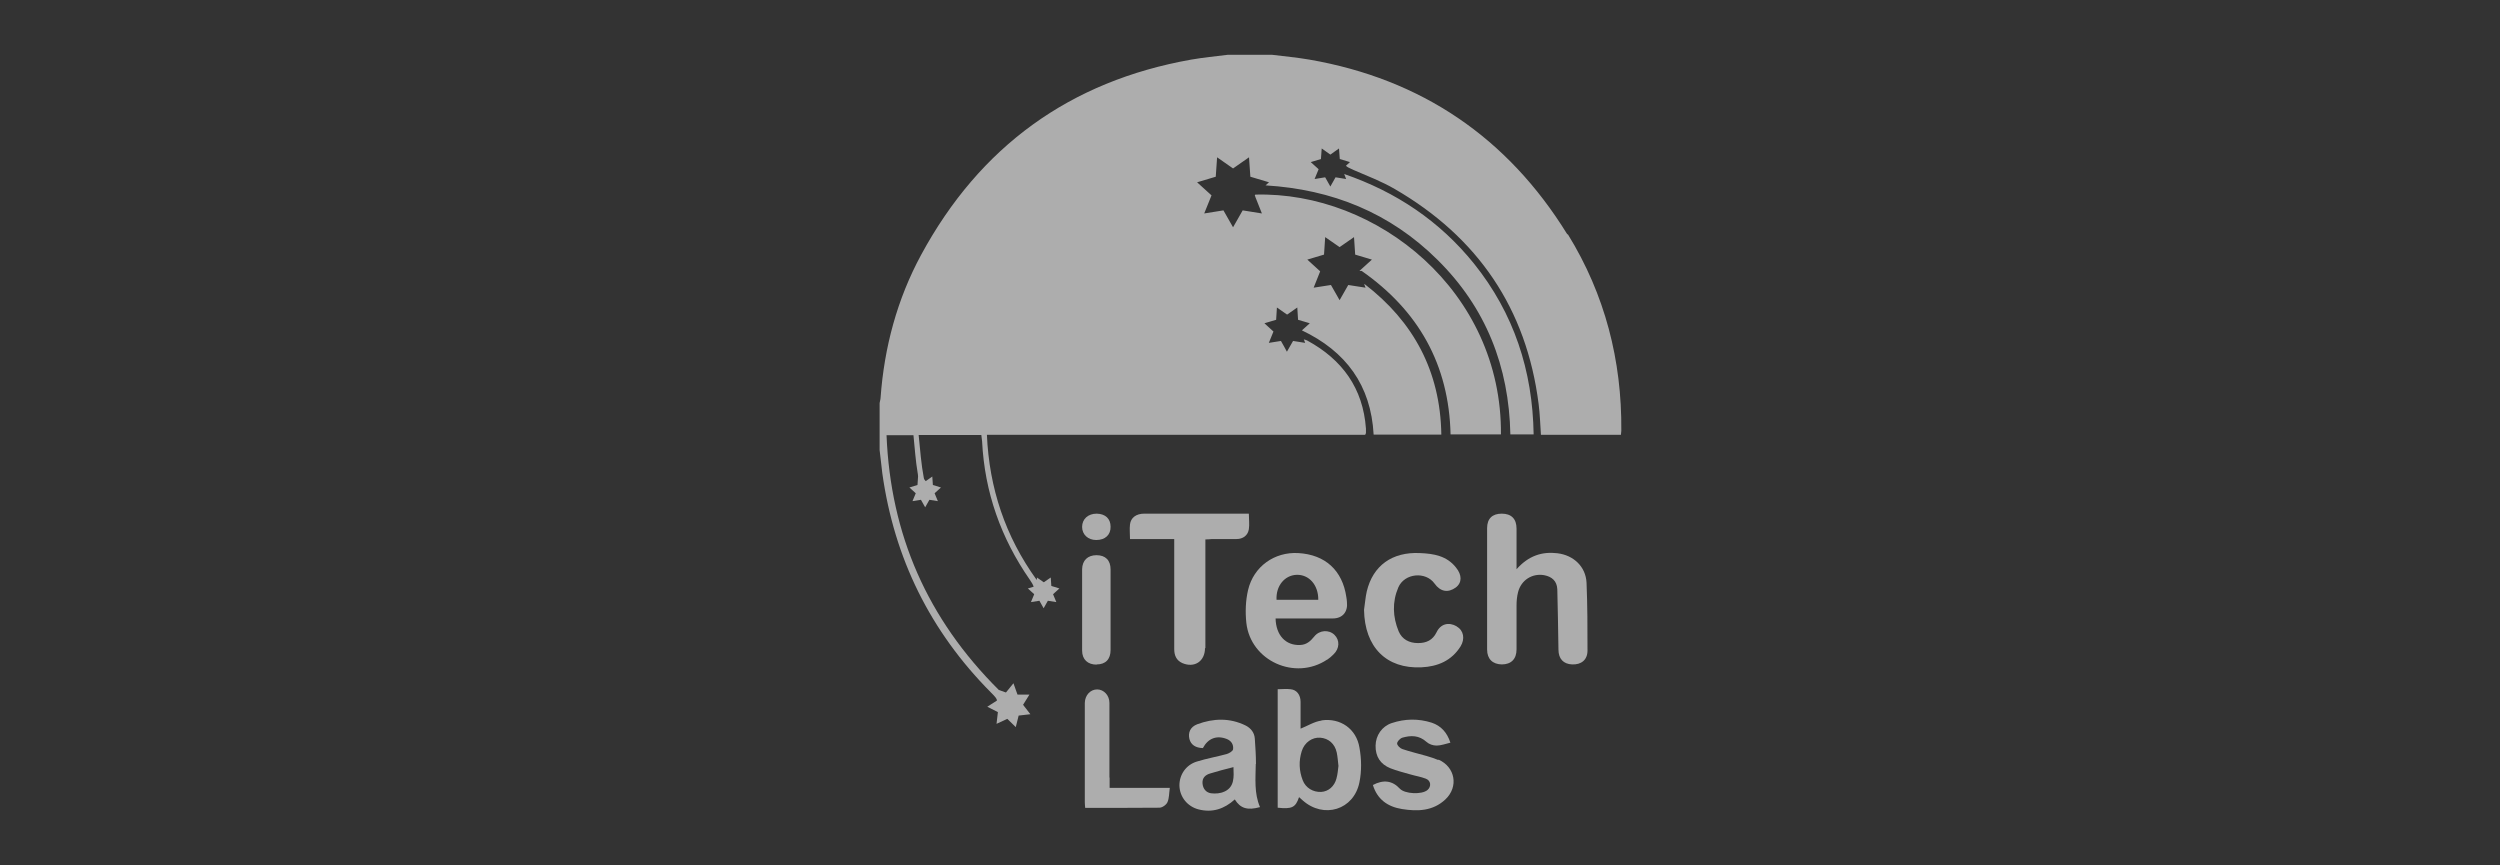 <?xml version="1.0" encoding="UTF-8"?><svg id="uuid-96aa2f03-6e8d-4340-981e-f3a05e53569a" xmlns="http://www.w3.org/2000/svg" viewBox="0 0 130 45"><rect x="0" y="0" width="130" height="45" fill="#333333" stroke="none"/><defs><style>.uuid-fc3ab2c8-a273-4895-a44b-8ea7afbe300b{fill:#fff;}.uuid-f57a17ce-a14c-445b-aecf-9f7f675801cd{opacity:.6;}</style></defs><g class="uuid-f57a17ce-a14c-445b-aecf-9f7f675801cd"><path class="uuid-fc3ab2c8-a273-4895-a44b-8ea7afbe300b" d="M81,28.77c-.82-.1-1.52,.13-2.14,.83,0-.77,0-1.44,0-2.11,0-.51-.27-.78-.77-.78-.49,0-.76,.26-.76,.75,0,2.11,0,4.21,0,6.32,0,.49,.29,.76,.76,.77,.49,0,.77-.28,.77-.78,0-.76,0-1.52,0-2.28,0-.23,.02-.47,.08-.7,.16-.63,.74-.99,1.36-.88,.41,.08,.66,.31,.68,.73,.03,1.05,.04,2.09,.06,3.14,0,.48,.26,.75,.71,.77,.48,.02,.8-.24,.8-.72,0-1.18,0-2.35-.05-3.53-.04-.84-.68-1.43-1.51-1.53Z"/><path class="uuid-fc3ab2c8-a273-4895-a44b-8ea7afbe300b" d="M69.02,34.3c.12-.08,.22-.17,.32-.27,.32-.3,.34-.74,.05-1.02-.29-.28-.78-.25-1.05,.09-.2,.25-.41,.43-.74,.44-.74,.03-1.25-.5-1.27-1.38,.14,0,.25,0,.37,0,.87,0,1.73,0,2.6,0,.52,0,.8-.35,.74-.86,0-.08-.02-.17-.03-.25-.2-1.39-1.1-2.21-2.5-2.29-1.23-.07-2.32,.69-2.61,1.92-.13,.55-.15,1.15-.09,1.71,.22,1.98,2.54,3.02,4.2,1.91Zm-1.6-4.41c.65-.02,1.14,.53,1.13,1.3h-2.17c-.04-.72,.42-1.28,1.05-1.3Z"/><path class="uuid-fc3ab2c8-a273-4895-a44b-8ea7afbe300b" d="M62.68,33.71c0-1.76,0-3.53,0-5.29v-.37c.14,0,.24-.01,.34-.02,.43,0,.86,0,1.28,0,.34,0,.59-.19,.64-.51,.04-.25,0-.52,0-.81-.66,0-1.3,0-1.94,0-1.17,0-2.33,0-3.5,0-.42,0-.7,.21-.74,.56-.03,.24,0,.48,0,.76h2.3v.4c0,1.77,0,3.55,0,5.32,0,.33,.11,.59,.42,.73,.63,.27,1.18-.09,1.18-.78Z"/><path class="uuid-fc3ab2c8-a273-4895-a44b-8ea7afbe300b" d="M75.75,32.57c-.42-.24-.84-.13-1.05,.31-.2,.41-.53,.56-.96,.56-.46,0-.83-.19-1.01-.61-.31-.75-.34-1.53-.02-2.28,.32-.75,1.43-.85,1.89-.2,.3,.42,.7,.49,1.1,.2,.33-.25,.33-.65,.01-1.04-.48-.61-1.16-.72-1.87-.75-1.45-.07-2.45,.65-2.77,2-.07,.31-.09,.63-.14,.95,.03,1.94,1.16,3.08,2.99,2.99,.84-.04,1.56-.34,2.03-1.09,.24-.39,.16-.83-.2-1.03Z"/><path class="uuid-fc3ab2c8-a273-4895-a44b-8ea7afbe300b" d="M68.72,37.47c-.38,.05-.73,.28-1.09,.42,0-.42,0-.91,0-1.39,0-.37-.2-.63-.52-.66-.22-.03-.44,0-.67,0v6.16c.74,.08,.93-.01,1.11-.55,.07,.06,.13,.11,.19,.17,1.09,.97,2.66,.5,2.95-.94,.12-.58,.11-1.22,0-1.81-.16-.97-.99-1.55-1.97-1.41Zm.78,3c-.11,.43-.43,.69-.8,.71-.42,.02-.81-.21-.96-.61-.19-.49-.21-1-.05-1.51,.14-.45,.54-.73,.96-.7,.43,.03,.76,.31,.86,.77,.05,.23,.06,.47,.09,.7-.03,.21-.04,.43-.1,.63Z"/><path class="uuid-fc3ab2c8-a273-4895-a44b-8ea7afbe300b" d="M65.31,39.72c0-.44-.03-.87-.06-1.31-.02-.31-.2-.54-.47-.68-.83-.41-1.68-.38-2.52-.07-.37,.14-.49,.44-.41,.77,.08,.3,.32,.46,.7,.47,.27-.51,.72-.68,1.25-.47,.24,.1,.35,.3,.32,.53-.01,.1-.2,.21-.33,.25-.51,.14-1.04,.23-1.55,.39-.57,.17-.92,.69-.91,1.26,.02,.59,.42,1.08,1,1.23,.71,.18,1.33-.02,1.88-.52,.29,.47,.66,.58,1.31,.4-.31-.72-.23-1.49-.22-2.24Zm-1.64,1.44c-.2,.1-.47,.12-.7,.09-.26-.04-.42-.24-.44-.52-.02-.29,.16-.44,.4-.51,.38-.12,.78-.22,1.21-.33,.02,.52,.06,1.02-.46,1.27Z"/><path class="uuid-fc3ab2c8-a273-4895-a44b-8ea7afbe300b" d="M74.79,39.52c-.19-.08-.4-.15-.61-.21-.42-.12-.85-.22-1.26-.36-.12-.04-.27-.19-.27-.29,0-.1,.15-.26,.27-.3,.45-.13,.87-.13,1.26,.22,.13,.12,.34,.19,.52,.19,.23,0,.46-.09,.72-.15-.17-.53-.49-.88-.97-1.04-.69-.22-1.39-.21-2.08,.02-.51,.17-.83,.64-.84,1.17-.01,.57,.25,.97,.77,1.18,.33,.13,.69,.22,1.04,.32,.27,.08,.54,.12,.8,.22,.27,.1,.3,.41,.09,.59-.29,.25-1.18,.21-1.44-.07-.39-.42-.85-.48-1.4-.19,.23,.75,.77,1.13,1.51,1.25,.81,.13,1.61,.11,2.26-.5,.7-.66,.51-1.69-.36-2.07Z"/><path class="uuid-fc3ab2c8-a273-4895-a44b-8ea7afbe300b" d="M57.69,40.43c0-1.29,0-2.59,0-3.88,0-.39-.29-.7-.64-.7-.35,0-.63,.3-.64,.7,0,.03,0,.06,0,.1,0,1.69,0,3.38,0,5.06,0,.09,.01,.19,.02,.3,1.3,0,2.58,0,3.86-.01,.15,0,.36-.15,.42-.29,.09-.21,.08-.46,.12-.74h-3.13c0-.22,0-.38,0-.54Z"/><path class="uuid-fc3ab2c8-a273-4895-a44b-8ea7afbe300b" d="M57.03,34.55c.46,0,.72-.27,.72-.75,0-.69,0-1.39,0-2.08,0-.7,0-1.41,0-2.11,0-.48-.27-.74-.73-.74-.46,0-.74,.27-.75,.73,0,1.41,0,2.82,0,4.23,0,.47,.3,.73,.75,.73Z"/><path class="uuid-fc3ab2c8-a273-4895-a44b-8ea7afbe300b" d="M57.01,28.08c.46,0,.75-.27,.74-.69,0-.42-.27-.67-.72-.68-.45,0-.76,.28-.76,.69,0,.4,.31,.68,.73,.68Z"/><path class="uuid-fc3ab2c8-a273-4895-a44b-8ea7afbe300b" d="M81.49,12.17c-3.1-5.02-7.58-8.06-13.4-9.07-.64-.11-1.29-.17-1.94-.25h-2.31c-.63,.08-1.27,.14-1.9,.25-6.31,1.12-10.99,4.52-14.04,10.15-1.25,2.31-1.92,4.81-2.11,7.43,0,.09-.04,.19-.05,.28v2.44c.05,.4,.09,.81,.14,1.21,.62,4.43,2.5,8.23,5.65,11.4,.21,.21,.31,.32,.31,.42l-.5,.32,.55,.28-.07,.61,.56-.26,.44,.43,.15-.6,.61-.07-.38-.49,.33-.53h-.62l-.21-.59-.39,.48-.37-.13c-3.72-3.7-5.63-8.08-5.84-13.25h1.4c.07,.68,.11,1.33,.22,1.97,.01,.06,.02,.12,.02,.18h0l-.03,.44-.42,.13,.33,.3-.17,.41,.44-.07,.22,.39,.22-.39,.44,.07-.17-.41,.33-.3-.42-.13-.03-.44-.34,.24c-.05-.05-.09-.1-.1-.16-.14-.73-.19-1.47-.27-2.24h3.26c.01,.12,.03,.22,.04,.33,.13,2.64,.98,5.04,2.49,7.21,.08,.12,.16,.24,.19,.35l-.3,.09,.33,.3-.17,.41,.44-.07,.22,.39,.22-.39,.44,.07-.17-.41,.33-.3-.42-.13-.03-.44-.36,.25-.36-.25v.12l-.03-.02c-1.61-2.24-2.45-4.74-2.57-7.52h19.67c.03-.06,.04-.08,.04-.1,0-.07,0-.15,0-.22-.15-2.1-1.23-3.59-3.05-4.58-.06-.03-.12-.05-.18-.06l.07,.18-.63-.1-.32,.56-.13-.24h0l-.18-.32-.63,.1,.24-.59-.47-.43,.61-.18,.04-.64,.53,.37,.53-.37,.04,.64,.61,.18-.41,.37c2.29,1.09,3.59,2.85,3.73,5.42h3.52c-.05-3.31-1.46-5.88-3.98-7.82h-.03l.07,.18-.9-.14-.45,.79-.45-.79-.9,.14,.34-.85-.67-.61,.87-.26,.06-.91,.75,.52,.75-.52,.06,.91,.87,.26-.65,.59s.08,0,.12,0c2.95,2.06,4.54,4.87,4.62,8.5h2.62c.06-7.44-6.44-12.64-12.77-12.47l-.03,.03,.04,.12,.33,.83-1-.16-.5,.88-.5-.88-1,.16,.38-.94-.75-.68,.97-.29,.07-1.01,.83,.58,.83-.58,.07,1.01,.97,.29-.18,.16c3.46,.21,6.47,1.42,8.94,3.87,2.52,2.49,3.72,5.55,3.79,9.08h1.21c-.05-3.32-1.03-6.3-3.1-8.88-1.78-2.21-4.05-3.73-6.75-4.66l.1,.26-.55-.09-.27,.48-.27-.48-.55,.09,.21-.51-.41-.37,.53-.16,.04-.55,.45,.32,.45-.32,.04,.55,.53,.16-.21,.19c.06,.07,.18,.12,.42,.23,.72,.31,1.45,.59,2.12,.98,4.31,2.5,6.85,6.21,7.48,11.18,.07,.53,.08,1.06,.12,1.6h4.16c0-.08,.02-.14,.02-.21,.03-3.66-.85-7.08-2.77-10.2Zm-18.91-2.26h0Z"/></g></svg>